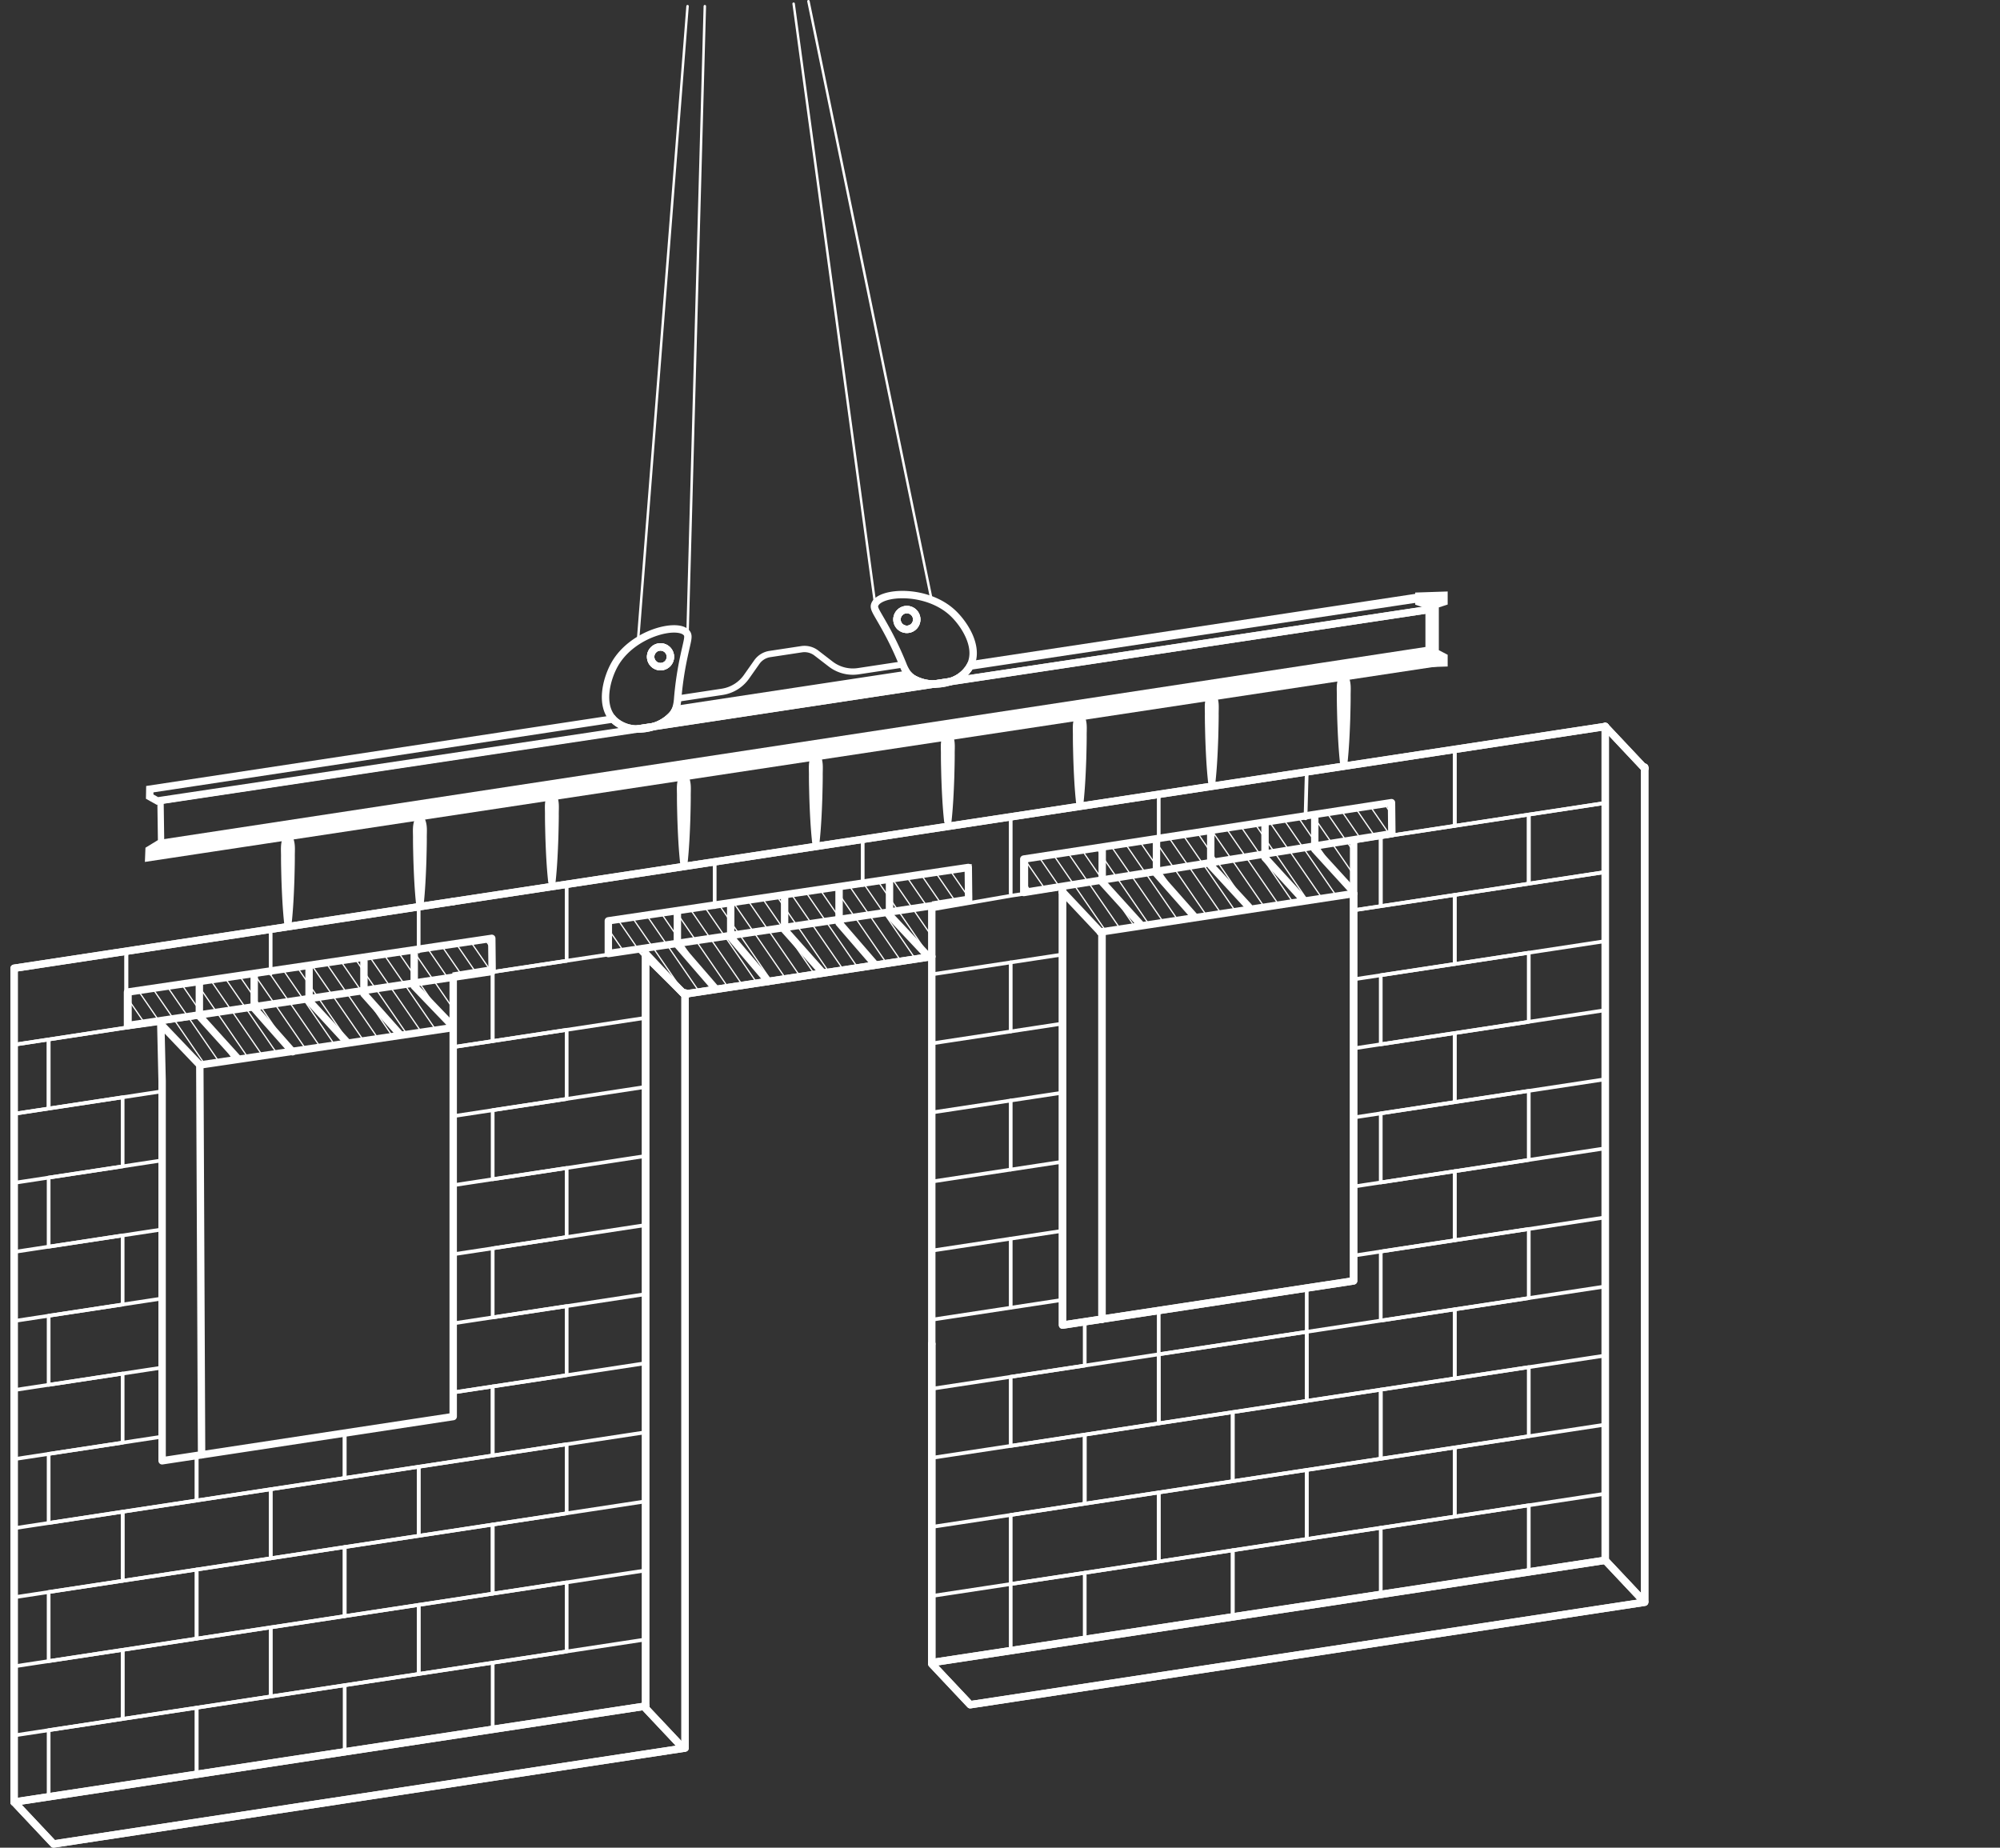<svg id="Gruppe_3690" data-name="Gruppe 3690" xmlns="http://www.w3.org/2000/svg" xmlns:xlink="http://www.w3.org/1999/xlink" width="810.745" height="749" viewBox="0 0 810.745 749">
  <rect x="0" y="0" width="810.745" height="749" fill="#333333" stroke="none"/>
  <defs>
    <clipPath id="clip-path">
      <rect id="Rechteck_113" data-name="Rechteck 113" width="810.745" height="749" fill="none"/>
    </clipPath>
    <clipPath id="clip-path-7">
      <path id="Pfad_3653" data-name="Pfad 3653" d="M394.461,337.944,379.2,340.381l-.234,21.858L276.978,377.7,259.753,360l-13.223,1.8V348.242l147.793-22.868Z" transform="translate(-246.53 -325.374)" fill="none"/>
    </clipPath>
    <clipPath id="clip-path-8">
      <path id="Pfad_3655" data-name="Pfad 3655" d="M563.438,363.4l-15.265,2.437-.234,21.859L445.954,403.161l-17.224-17.7-11.522,1.8V373.7L563.3,350.832Z" transform="translate(-417.208 -350.832)" fill="none"/>
    </clipPath>
    <clipPath id="clip-path-9">
      <path id="Pfad_3657" data-name="Pfad 3657" d="M757.843,392.2l-15.267,2.438-.233,21.859L640.359,431.96l-17.224-17.7-11.523,1.795V402.5L757.7,379.63Z" transform="translate(-611.612 -379.63)" fill="none"/>
    </clipPath>
  </defs>
  <line id="Linie_293" data-name="Linie 293" y2="337.5" transform="translate(666.716 311.5)" fill="none" stroke="#fff" stroke-linecap="round" stroke-linejoin="round" stroke-width="1.5"/>
  <line id="Linie_294" data-name="Linie 294" y2="0.5" transform="translate(666.716 311)" fill="none" stroke="#fff" stroke-linecap="round" stroke-linejoin="round" stroke-width="1.5"/>
  <line id="Linie_295" data-name="Linie 295" x2="16" y2="17" transform="translate(650.716 294.5)" fill="none" stroke="#fff" stroke-linecap="round" stroke-linejoin="round" stroke-width="1.5"/>
  <path id="Pfad_3510" data-name="Pfad 3510" d="M160.029,362.77v28l30-4.56,31-4.71v-28l-31,4.71Z" transform="translate(429.686)" fill="none" stroke="#fff" stroke-linecap="round" stroke-linejoin="round" stroke-width="1.5"/>
  <path id="Pfad_3511" data-name="Pfad 3511" d="M160.029,530.77v28l30-4.56,31-4.71v-28l-31,4.71Z" transform="translate(429.686)" fill="none" stroke="#fff" stroke-linecap="round" stroke-linejoin="round" stroke-width="1.5"/>
  <path id="Pfad_3512" data-name="Pfad 3512" d="M281.029,605v28l60-9.12v-28Z" transform="translate(188.686)" fill="none" stroke="#fff" stroke-linecap="round" stroke-linejoin="round" stroke-width="1.5"/>
  <path id="Pfad_3513" data-name="Pfad 3513" d="M251.029,572.44v28l30-4.56,30-4.55v-28l-30,4.55Z" transform="translate(248.686)" fill="none" stroke="#fff" stroke-linecap="round" stroke-linejoin="round" stroke-width="1.5"/>
  <path id="Pfad_3514" data-name="Pfad 3514" d="M221.029,595.88v28l30-4.55,30-4.56v-28l-30,4.56Z" transform="translate(308.686)" fill="none" stroke="#fff" stroke-linecap="round" stroke-linejoin="round" stroke-width="1.5"/>
  <path id="Pfad_3515" data-name="Pfad 3515" d="M160.029,586.77v28l30-4.56,31-4.71v-28l-31,4.71Z" transform="translate(429.686)" fill="none" stroke="#fff" stroke-linecap="round" stroke-linejoin="round" stroke-width="1.5"/>
  <line id="Linie_296" data-name="Linie 296" y1="28" transform="translate(650.716 549.5)" fill="none" stroke="#fff" stroke-linecap="round" stroke-linejoin="round" stroke-width="1.5"/>
  <line id="Linie_297" data-name="Linie 297" y1="27" transform="translate(650.716 605.5)" fill="none" stroke="#fff" stroke-linecap="round" stroke-linejoin="round" stroke-width="1.5"/>
  <path id="Pfad_3516" data-name="Pfad 3516" d="M160.029,474.77v28l30-4.56,31-4.71v-28l-31,4.71Z" transform="translate(429.686)" fill="none" stroke="#fff" stroke-linecap="round" stroke-linejoin="round" stroke-width="1.5"/>
  <path id="Pfad_3517" data-name="Pfad 3517" d="M160.029,418.77v28l30-4.56,31-4.71v-28l-31,4.71Z" transform="translate(429.686)" fill="none" stroke="#fff" stroke-linecap="round" stroke-linejoin="round" stroke-width="1.5"/>
  <line id="Linie_298" data-name="Linie 298" y1="28" transform="translate(650.716 437.5)" fill="none" stroke="#fff" stroke-linecap="round" stroke-linejoin="round" stroke-width="1.5"/>
  <line id="Linie_299" data-name="Linie 299" y1="28" transform="translate(650.716 381.5)" fill="none" stroke="#fff" stroke-linecap="round" stroke-linejoin="round" stroke-width="1.5"/>
  <line id="Linie_300" data-name="Linie 300" y1="28" transform="translate(650.716 493.5)" fill="none" stroke="#fff" stroke-linecap="round" stroke-linejoin="round" stroke-width="1.5"/>
  <path id="Pfad_3518" data-name="Pfad 3518" d="M311.029,646.98v27l122-18.54v-27l-90,13.68Z" transform="translate(66.686)" fill="none" stroke="#fff" stroke-linecap="round" stroke-linejoin="round" stroke-width="1.5"/>
  <line id="Linie_301" data-name="Linie 301" y1="4.55" x2="30" transform="translate(199.716 389.47)" fill="none" stroke="#fff" stroke-linecap="round" stroke-linejoin="round" stroke-width="1.5"/>
  <path id="Pfad_3519" data-name="Pfad 3519" d="M641.029,367.716v-18.65l-90,13.68-16,2.43-14,2.13" transform="translate(-351.314)" fill="none" stroke="#fff" stroke-linecap="round" stroke-linejoin="round" stroke-width="1.5"/>
  <path id="Pfad_3520" data-name="Pfad 3520" d="M401.029,340.716V322l-60,9.12v31" transform="translate(68.686)" fill="none" stroke="#fff" stroke-linecap="round" stroke-linejoin="round" stroke-width="1.5"/>
  <path id="Pfad_3521" data-name="Pfad 3521" d="M521.029,331.12l-60,9.12-60,9.11" transform="translate(-111.314)" fill="none" stroke="#fff" stroke-linecap="round" stroke-linejoin="round" stroke-width="1.5"/>
  <path id="Pfad_3522" data-name="Pfad 3522" d="M340.529,331.716l.5-18.827-60,9.11" transform="translate(188.686)" fill="none" stroke="#fff" stroke-linecap="round" stroke-linejoin="round" stroke-width="1.5"/>
  <path id="Pfad_3523" data-name="Pfad 3523" d="M251.029,339.33l30-4.56v-31l-30,4.56-30,4.56" transform="translate(308.686)" fill="none" stroke="#fff" stroke-linecap="round" stroke-linejoin="round" stroke-width="1.5"/>
  <path id="Pfad_3524" data-name="Pfad 3524" d="M160.029,303.77v31l30-4.56,31-4.71v-31Z" transform="translate(429.686)" fill="none" stroke="#fff" stroke-linecap="round" stroke-linejoin="round" stroke-width="1.5"/>
  <line id="Linie_302" data-name="Linie 302" y1="28" transform="translate(5.716 479.5)" fill="none" stroke="#fff" stroke-linecap="round" stroke-linejoin="round" stroke-width="1.5"/>
  <line id="Linie_303" data-name="Linie 303" y1="28" transform="translate(5.716 535.5)" fill="none" stroke="#fff" stroke-linecap="round" stroke-linejoin="round" stroke-width="1.5"/>
  <path id="Pfad_3525" data-name="Pfad 3525" d="M671.029,590.04v18.22l60-9.12V580.93l-30,4.56-28,4.25Z" transform="translate(-591.314)" fill="none" stroke="#fff" stroke-linecap="round" stroke-linejoin="round" stroke-width="1.5"/>
  <line id="Linie_304" data-name="Linie 304" y1="28" transform="translate(5.716 591.5)" fill="none" stroke="#fff" stroke-linecap="round" stroke-linejoin="round" stroke-width="1.5"/>
  <line id="Linie_305" data-name="Linie 305" y1="28" transform="translate(5.716 647.5)" fill="none" stroke="#fff" stroke-linecap="round" stroke-linejoin="round" stroke-width="1.5"/>
  <line id="Linie_306" data-name="Linie 306" y1="27" transform="translate(5.716 703.5)" fill="none" stroke="#fff" stroke-linecap="round" stroke-linejoin="round" stroke-width="1.5"/>
  <path id="Pfad_3526" data-name="Pfad 3526" d="M701.029,385.716V367.59l-30,4.55-30,4.56v18.017" transform="translate(-531.314)" fill="none" stroke="#fff" stroke-linecap="round" stroke-linejoin="round" stroke-width="1.5"/>
  <path id="Pfad_3527" data-name="Pfad 3527" d="M759.612,376.7l-58.583,8.837v30.99l28.583-4.267" transform="translate(-649.897)" fill="none" stroke="#fff" stroke-linecap="round" stroke-linejoin="round" stroke-width="1.5"/>
  <path id="Pfad_3528" data-name="Pfad 3528" d="M759.47,392.5v31l14-2.13,31.559-4.843v-30.99Z" transform="translate(-753.755)" fill="none" stroke="#fff" stroke-linecap="round" stroke-linejoin="round" stroke-width="1.5"/>
  <line id="Linie_307" data-name="Linie 307" y2="0.457" transform="translate(277.716 402.5)" fill="none" stroke="#fff" stroke-linecap="round" stroke-linejoin="round" stroke-width="1.5"/>
  <g id="Gruppe_3673" data-name="Gruppe 3673" transform="translate(0)">
    <g id="Gruppe_3672" data-name="Gruppe 3672" clip-path="url(#clip-path)">
      <path id="Pfad_3529" data-name="Pfad 3529" d="M805.03,708.72,549.77,747.5l-16-17" transform="translate(-528.054)" fill="none" stroke="#fff" stroke-linecap="round" stroke-linejoin="round" stroke-width="1.5"/>
    </g>
  </g>
  <path id="Pfad_3530" data-name="Pfad 3530" d="M671.029,636.26v28l60-9.12v-28Z" transform="translate(-591.314)" fill="none" stroke="#fff" stroke-linecap="round" stroke-linejoin="round" stroke-width="1.5"/>
  <line id="Linie_308" data-name="Linie 308" y1="2.13" x2="14" transform="translate(5.716 728.37)" fill="none" stroke="#fff" stroke-linecap="round" stroke-linejoin="round" stroke-width="1.5"/>
  <line id="Linie_309" data-name="Linie 309" x1="0.283" y1="0.279" transform="translate(277.715 403.305)" fill="none" stroke="#fff" stroke-linecap="round" stroke-linejoin="round" stroke-width="1.5"/>
  <path id="Pfad_3531" data-name="Pfad 3531" d="M417.029,632.5l16,17L159.6,691.044,144.029,674.5v-.521" transform="translate(233.686)" fill="none" stroke="#fff" stroke-linecap="round" stroke-linejoin="round" stroke-width="1.5"/>
  <line id="Linie_310" data-name="Linie 310" y1="4.71" x2="31" transform="translate(619.716 632.5)" fill="none" stroke="#fff" stroke-linecap="round" stroke-linejoin="round" stroke-width="1.5"/>
  <line id="Linie_311" data-name="Linie 311" y1="25.22" transform="translate(430.716 361.71)" fill="none" stroke="#fff" stroke-linecap="round" stroke-linejoin="round" stroke-width="1.5"/>
  <path id="Pfad_3532" data-name="Pfad 3532" d="M641.029,659.7v28l30-4.56,30-4.56v-28l-30,4.56Z" transform="translate(-531.314)" fill="none" stroke="#fff" stroke-linecap="round" stroke-linejoin="round" stroke-width="1.5"/>
  <path id="Pfad_3533" data-name="Pfad 3533" d="M701.029,668.81v28l30-4.55,30-4.56v-28l-30,4.56Z" transform="translate(-651.314)" fill="none" stroke="#fff" stroke-linecap="round" stroke-linejoin="round" stroke-width="1.5"/>
  <path id="Pfad_3534" data-name="Pfad 3534" d="M341.029,614.12v28l60-9.12V605Z" transform="translate(68.686)" fill="none" stroke="#fff" stroke-linecap="round" stroke-linejoin="round" stroke-width="1.5"/>
  <path id="Pfad_3535" data-name="Pfad 3535" d="M311.029,581.56v28l60-9.12v-28Z" transform="translate(128.686)" fill="none" stroke="#fff" stroke-linecap="round" stroke-linejoin="round" stroke-width="1.5"/>
  <path id="Pfad_3536" data-name="Pfad 3536" d="M701.029,612.81v28l30-4.55,30-4.56v-28l-30,4.56Z" transform="translate(-651.314)" fill="none" stroke="#fff" stroke-linecap="round" stroke-linejoin="round" stroke-width="1.5"/>
  <path id="Pfad_3537" data-name="Pfad 3537" d="M611.029,580.93v18.21l30-4.56,30-4.56V562.03l-16,2.43v9.78l-14,2.13Z" transform="translate(-471.314)" fill="none" stroke="#fff" stroke-linecap="round" stroke-linejoin="round" stroke-width="1.5"/>
  <path id="Pfad_3538" data-name="Pfad 3538" d="M364.029,369.31v25.67l32-4.86,21-3.19V537.17l9-1.37,7-1.06V378.5l-.63-.67" transform="translate(13.686)" fill="none" stroke="#fff" stroke-linecap="round" stroke-linejoin="round" stroke-width="1.5"/>
  <path id="Pfad_3539" data-name="Pfad 3539" d="M380.529,544.763V368.674l32-5.554,20.5-3.12" transform="translate(-2.814)" fill="none" stroke="#fff" stroke-linecap="round" stroke-linejoin="round" stroke-width="1.5"/>
  <path id="Pfad_3540" data-name="Pfad 3540" d="M160.029,330.21v28l31-4.71v-28Z" transform="translate(459.686)" fill="none" stroke="#fff" stroke-linecap="round" stroke-linejoin="round" stroke-width="1.5"/>
  <path id="Pfad_3541" data-name="Pfad 3541" d="M251.264,341.09l10.766-1.76v28l-11,1.67Z" transform="translate(297.686)" fill="none" stroke="#fff" stroke-linecap="round" stroke-linejoin="round" stroke-width="1.5"/>
  <path id="Pfad_3542" data-name="Pfad 3542" d="M549.029,394.02v28.01l30-4.56,32-4.87V384.665l-32,4.8Z" transform="translate(-349.314)" fill="none" stroke="#fff" stroke-linecap="round" stroke-linejoin="round" stroke-width="1.5"/>
  <path id="Pfad_3543" data-name="Pfad 3543" d="M627.347,394.02v28.01l-16,2.43-.318-28.123Z" transform="translate(-427.632)" fill="none" stroke="#fff" stroke-linecap="round" stroke-linejoin="round" stroke-width="1.5"/>
  <path id="Pfad_3544" data-name="Pfad 3544" d="M791.029,423.5v28l14-2.13v-28Z" transform="translate(-785.314)" fill="none" stroke="#fff" stroke-linecap="round" stroke-linejoin="round" stroke-width="1.5"/>
  <path id="Pfad_3545" data-name="Pfad 3545" d="M262.029,377.74v157l23-3.5,30-4.55,30-4.56,19-2.89v-157l-19,2.89-30,4.56-30,4.55Z" transform="translate(184.686)" fill="none" stroke="#fff" stroke-linecap="round" stroke-linejoin="round" stroke-width="1.5"/>
  <line id="Linie_312" data-name="Linie 312" y1="258.86" transform="translate(277.716 403.31)" fill="none" stroke="#fff" stroke-linecap="round" stroke-linejoin="round" stroke-width="1.5"/>
  <line id="Linie_313" data-name="Linie 313" y1="28" transform="translate(377.716 506.98)" fill="none" stroke="#fff" stroke-linecap="round" stroke-linejoin="round" stroke-width="1.5"/>
  <line id="Linie_314" data-name="Linie 314" y1="28" transform="translate(377.716 394.98)" fill="none" stroke="#fff" stroke-linecap="round" stroke-linejoin="round" stroke-width="1.5"/>
  <line id="Linie_315" data-name="Linie 315" y1="28" transform="translate(377.716 450.98)" fill="none" stroke="#fff" stroke-linecap="round" stroke-linejoin="round" stroke-width="1.5"/>
  <line id="Linie_316" data-name="Linie 316" y1="28" transform="translate(377.716 618.98)" fill="none" stroke="#fff" stroke-linecap="round" stroke-linejoin="round" stroke-width="1.5"/>
  <line id="Linie_317" data-name="Linie 317" y1="28" transform="translate(377.716 562.98)" fill="none" stroke="#fff" stroke-linecap="round" stroke-linejoin="round" stroke-width="1.5"/>
  <path id="Pfad_3546" data-name="Pfad 3546" d="M533.029,387.5v305l15.26,16.22.74-.12V403.31Z" transform="translate(-271.314)" fill="none" stroke="#fff" stroke-linecap="round" stroke-linejoin="round" stroke-width="1.5"/>
  <path id="Pfad_3547" data-name="Pfad 3547" d="M191.029,339.33v28l60-9.12v-28Z" transform="translate(368.686)" fill="none" stroke="#fff" stroke-linecap="round" stroke-linejoin="round" stroke-width="1.5"/>
  <path id="Pfad_3548" data-name="Pfad 3548" d="M191.029,451.33v28l60-9.12v-28Z" transform="translate(368.686)" fill="none" stroke="#fff" stroke-linecap="round" stroke-linejoin="round" stroke-width="1.5"/>
  <path id="Pfad_3549" data-name="Pfad 3549" d="M191.029,507.33v28l60-9.12v-28Z" transform="translate(368.686)" fill="none" stroke="#fff" stroke-linecap="round" stroke-linejoin="round" stroke-width="1.5"/>
  <path id="Pfad_3550" data-name="Pfad 3550" d="M191.029,563.33v28l60-9.12v-28Z" transform="translate(368.686)" fill="none" stroke="#fff" stroke-linecap="round" stroke-linejoin="round" stroke-width="1.5"/>
  <path id="Pfad_3551" data-name="Pfad 3551" d="M191.029,628.44v27l120-18.23v-27l-60,9.12-30,4.55Z" transform="translate(308.686)" fill="none" stroke="#fff" stroke-linecap="round" stroke-linejoin="round" stroke-width="1.5"/>
  <line id="Linie_318" data-name="Linie 318" y1="0.29" transform="translate(619.716 637.21)" fill="none" stroke="#fff" stroke-linecap="round" stroke-linejoin="round" stroke-width="1.5"/>
  <path id="Pfad_3552" data-name="Pfad 3552" d="M191.029,395.33v28l60-9.12v-28Z" transform="translate(368.686)" fill="none" stroke="#fff" stroke-linecap="round" stroke-linejoin="round" stroke-width="1.5"/>
  <line id="Linie_319" data-name="Linie 319" y1="0.27" transform="translate(589.716 303.5)" fill="none" stroke="#fff" stroke-linecap="round" stroke-linejoin="round" stroke-width="1.5"/>
  <path id="Pfad_3553" data-name="Pfad 3553" d="M221.029,369v28l11-1.67,30-4.56v-28l-30,4.56Z" transform="translate(327.686)" fill="none" stroke="#fff" stroke-linecap="round" stroke-linejoin="round" stroke-width="1.5"/>
  <path id="Pfad_3554" data-name="Pfad 3554" d="M221.029,481v28l11-1.67,30-4.56v-28l-30,4.56Z" transform="translate(327.686)" fill="none" stroke="#fff" stroke-linecap="round" stroke-linejoin="round" stroke-width="1.5"/>
  <line id="Linie_320" data-name="Linie 320" y1="26.17" transform="translate(559.716 619.33)" fill="none" stroke="#fff" stroke-linecap="round" stroke-linejoin="round" stroke-width="1.5"/>
  <path id="Pfad_3555" data-name="Pfad 3555" d="M221.029,425v28l11-1.67,30-4.56v-28l-30,4.56Z" transform="translate(327.686)" fill="none" stroke="#fff" stroke-linecap="round" stroke-linejoin="round" stroke-width="1.5"/>
  <path id="Pfad_3556" data-name="Pfad 3556" d="M221.029,539.88v28l30-4.55,30-4.56v-28l-30,4.56Z" transform="translate(308.686)" fill="none" stroke="#fff" stroke-linecap="round" stroke-linejoin="round" stroke-width="1.5"/>
  <path id="Pfad_3557" data-name="Pfad 3557" d="M281.029,531.24V549l60-9.12V522.13l-30,4.56Z" transform="translate(188.686)" fill="none" stroke="#fff" stroke-linecap="round" stroke-linejoin="round" stroke-width="1.5"/>
  <line id="Linie_321" data-name="Linie 321" x1="0.5" y2="0.11" transform="translate(529.216 312.89)" fill="none" stroke="#fff" stroke-linecap="round" stroke-linejoin="round" stroke-width="1.5"/>
  <line id="Linie_322" data-name="Linie 322" y1="0.06" transform="translate(499.716 655.44)" fill="none" stroke="#fff" stroke-linecap="round" stroke-linejoin="round" stroke-width="1.5"/>
  <path id="Pfad_3558" data-name="Pfad 3558" d="M281.029,549v28l60-9.12v-28Z" transform="translate(188.686)" fill="none" stroke="#fff" stroke-linecap="round" stroke-linejoin="round" stroke-width="1.5"/>
  <line id="Linie_323" data-name="Linie 323" x1="0.5" transform="translate(469.216 322)" fill="none" stroke="#fff" stroke-linecap="round" stroke-linejoin="round" stroke-width="1.5"/>
  <line id="Linie_324" data-name="Linie 324" y1="26.94" transform="translate(439.716 637.56)" fill="none" stroke="#fff" stroke-linecap="round" stroke-linejoin="round" stroke-width="1.5"/>
  <line id="Linie_325" data-name="Linie 325" y1="0.06" transform="translate(439.716 326.5)" fill="none" stroke="#fff" stroke-linecap="round" stroke-linejoin="round" stroke-width="1.5"/>
  <path id="Pfad_3559" data-name="Pfad 3559" d="M341.029,558.12v28l60-9.12V549Z" transform="translate(68.686)" fill="none" stroke="#fff" stroke-linecap="round" stroke-linejoin="round" stroke-width="1.5"/>
  <path id="Pfad_3560" data-name="Pfad 3560" d="M371.029,534.98v28l32-4.86,30-4.56V535.8l-9,1.37V526.93l-21,3.19Z" transform="translate(6.686)" fill="none" stroke="#fff" stroke-linecap="round" stroke-linejoin="round" stroke-width="1.5"/>
  <path id="Pfad_3561" data-name="Pfad 3561" d="M380.029,478.98v28l32-4.86,21-3.19v-28l-21,3.19Z" transform="translate(-2.314)" fill="none" stroke="#fff" stroke-linecap="round" stroke-linejoin="round" stroke-width="1.5"/>
  <path id="Pfad_3562" data-name="Pfad 3562" d="M380.029,422.98v28l32-4.86,21-3.19v-28l-21,3.19Z" transform="translate(-2.314)" fill="none" stroke="#fff" stroke-linecap="round" stroke-linejoin="round" stroke-width="1.5"/>
  <line id="Linie_326" data-name="Linie 326" y1="28" transform="translate(409.716 446.12)" fill="none" stroke="#fff" stroke-linecap="round" stroke-linejoin="round" stroke-width="1.5"/>
  <line id="Linie_327" data-name="Linie 327" y1="28" transform="translate(409.716 390.12)" fill="none" stroke="#fff" stroke-linecap="round" stroke-linejoin="round" stroke-width="1.5"/>
  <line id="Linie_328" data-name="Linie 328" y1="28" transform="translate(409.716 502.12)" fill="none" stroke="#fff" stroke-linecap="round" stroke-linejoin="round" stroke-width="1.5"/>
  <path id="Pfad_3563" data-name="Pfad 3563" d="M371.029,590.98v28l32-4.86,30-4.56v-28l-30,4.56Z" transform="translate(6.686)" fill="none" stroke="#fff" stroke-linecap="round" stroke-linejoin="round" stroke-width="1.5"/>
  <line id="Linie_329" data-name="Linie 329" y1="26.38" transform="translate(409.716 642.12)" fill="none" stroke="#fff" stroke-linecap="round" stroke-linejoin="round" stroke-width="1.5"/>
  <line id="Linie_330" data-name="Linie 330" x1="0.5" y1="0.12" transform="translate(409.216 331)" fill="none" stroke="#fff" stroke-linecap="round" stroke-linejoin="round" stroke-width="1.5"/>
  <line id="Linie_331" data-name="Linie 331" y1="18.76" transform="translate(349.716 339.957)" fill="none" stroke="#fff" stroke-linecap="round" stroke-linejoin="round" stroke-width="1.5"/>
  <path id="Pfad_3564" data-name="Pfad 3564" d="M549.029,562.03v27.99l30-4.56,32-4.86v-28l-32,4.87Z" transform="translate(-349.314)" fill="none" stroke="#fff" stroke-linecap="round" stroke-linejoin="round" stroke-width="1.5"/>
  <path id="Pfad_3565" data-name="Pfad 3565" d="M581.029,536.46v28l16-2.43,30-4.56v-28l-30,4.56Z" transform="translate(-397.314)" fill="none" stroke="#fff" stroke-linecap="round" stroke-linejoin="round" stroke-width="1.5"/>
  <path id="Pfad_3566" data-name="Pfad 3566" d="M549.029,506.03v28l30-4.56,32-4.87v-28l-32,4.87Z" transform="translate(-349.314)" fill="none" stroke="#fff" stroke-linecap="round" stroke-linejoin="round" stroke-width="1.5"/>
  <path id="Pfad_3567" data-name="Pfad 3567" d="M581.029,480.46v28l16-2.43,30-4.56v-28l-30,4.56Z" transform="translate(-397.314)" fill="none" stroke="#fff" stroke-linecap="round" stroke-linejoin="round" stroke-width="1.5"/>
  <path id="Pfad_3568" data-name="Pfad 3568" d="M549.029,450.03v28l30-4.56,32-4.87v-28l-32,4.87Z" transform="translate(-349.314)" fill="none" stroke="#fff" stroke-linecap="round" stroke-linejoin="round" stroke-width="1.5"/>
  <path id="Pfad_3569" data-name="Pfad 3569" d="M581.029,424.46v28l16-2.43,30-4.56v-28l-30,4.56Z" transform="translate(-397.314)" fill="none" stroke="#fff" stroke-linecap="round" stroke-linejoin="round" stroke-width="1.5"/>
  <line id="Linie_332" data-name="Linie 332" y1="30.97" transform="translate(229.716 358.5)" fill="none" stroke="#fff" stroke-linecap="round" stroke-linejoin="round" stroke-width="1.5"/>
  <path id="Pfad_3570" data-name="Pfad 3570" d="M581.029,594.58v28l60-9.12v-28Z" transform="translate(-411.314)" fill="none" stroke="#fff" stroke-linecap="round" stroke-linejoin="round" stroke-width="1.5"/>
  <path id="Pfad_3571" data-name="Pfad 3571" d="M581.029,650.58v28l60-9.12v-28Z" transform="translate(-411.314)" fill="none" stroke="#fff" stroke-linecap="round" stroke-linejoin="round" stroke-width="1.5"/>
  <line id="Linie_333" data-name="Linie 333" y1="0.04" transform="translate(229.716 696.46)" fill="none" stroke="#fff" stroke-linecap="round" stroke-linejoin="round" stroke-width="1.5"/>
  <path id="Pfad_3572" data-name="Pfad 3572" d="M549.029,618.02v28l30-4.56,32-4.86v-28l-32,4.86Z" transform="translate(-349.314)" fill="none" stroke="#fff" stroke-linecap="round" stroke-linejoin="round" stroke-width="1.5"/>
  <path id="Pfad_3573" data-name="Pfad 3573" d="M611.029,627.14v28l30-4.56,30-4.56v-28l-30,4.56Z" transform="translate(-471.314)" fill="none" stroke="#fff" stroke-linecap="round" stroke-linejoin="round" stroke-width="1.5"/>
  <line id="Linie_334" data-name="Linie 334" y1="26.48" transform="translate(199.716 674.02)" fill="none" stroke="#fff" stroke-linecap="round" stroke-linejoin="round" stroke-width="1.5"/>
  <line id="Linie_335" data-name="Linie 335" y1="0.09" transform="translate(169.716 367.5)" fill="none" stroke="#fff" stroke-linecap="round" stroke-linejoin="round" stroke-width="1.5"/>
  <path id="Pfad_3574" data-name="Pfad 3574" d="M641.029,603.7v28l30-4.56,30-4.56v-28l-30,4.56Z" transform="translate(-531.314)" fill="none" stroke="#fff" stroke-linecap="round" stroke-linejoin="round" stroke-width="1.5"/>
  <line id="Linie_336" data-name="Linie 336" y1="26.36" transform="translate(139.716 683.14)" fill="none" stroke="#fff" stroke-linecap="round" stroke-linejoin="round" stroke-width="1.5"/>
  <line id="Linie_337" data-name="Linie 337" y1="0.2" transform="translate(109.716 376.5)" fill="none" stroke="#fff" stroke-linecap="round" stroke-linejoin="round" stroke-width="1.5"/>
  <line id="Linie_338" data-name="Linie 338" y1="0.24" transform="translate(79.716 719.26)" fill="none" stroke="#fff" stroke-linecap="round" stroke-linejoin="round" stroke-width="1.5"/>
  <line id="Linie_339" data-name="Linie 339" y1="28" transform="translate(65.716 442.38)" fill="none" stroke="#fff" stroke-linecap="round" stroke-linejoin="round" stroke-width="1.5"/>
  <line id="Linie_340" data-name="Linie 340" y1="28" transform="translate(65.716 554.38)" fill="none" stroke="#fff" stroke-linecap="round" stroke-linejoin="round" stroke-width="1.5"/>
  <line id="Linie_341" data-name="Linie 341" y1="28" transform="translate(65.716 498.38)" fill="none" stroke="#fff" stroke-linecap="round" stroke-linejoin="round" stroke-width="1.5"/>
  <path id="Pfad_3575" data-name="Pfad 3575" d="M790.994,442.38l.035-27.785-16.035,2.215-30,4.56v28l30-4.56Z" transform="translate(-725.279)" fill="none" stroke="#fff" stroke-linecap="round" stroke-linejoin="round" stroke-width="1.5"/>
  <path id="Pfad_3576" data-name="Pfad 3576" d="M761.029,451.5v28l14-2.13,30-4.56v-28l-30,4.56Z" transform="translate(-755.314)" fill="none" stroke="#fff" stroke-linecap="round" stroke-linejoin="round" stroke-width="1.5"/>
  <path id="Pfad_3577" data-name="Pfad 3577" d="M745.029,477.37v28l30-4.56,16-2.43v-28l-16,2.43Z" transform="translate(-725.314)" fill="none" stroke="#fff" stroke-linecap="round" stroke-linejoin="round" stroke-width="1.5"/>
  <path id="Pfad_3578" data-name="Pfad 3578" d="M761.029,507.5v28l14-2.13,30-4.56v-28l-30,4.56Z" transform="translate(-755.314)" fill="none" stroke="#fff" stroke-linecap="round" stroke-linejoin="round" stroke-width="1.5"/>
  <path id="Pfad_3579" data-name="Pfad 3579" d="M745.029,533.37v28l30-4.56,16-2.43v-28l-16,2.43Z" transform="translate(-725.314)" fill="none" stroke="#fff" stroke-linecap="round" stroke-linejoin="round" stroke-width="1.5"/>
  <path id="Pfad_3580" data-name="Pfad 3580" d="M761.029,563.5v28l14-2.13,30-4.56v-28l-30,4.56Z" transform="translate(-755.314)" fill="none" stroke="#fff" stroke-linecap="round" stroke-linejoin="round" stroke-width="1.5"/>
  <path id="Pfad_3581" data-name="Pfad 3581" d="M731.029,589.37v28l30-4.56,30-4.55V590.04l-14,2.13v-9.79l-16,2.43Z" transform="translate(-711.314)" fill="none" stroke="#fff" stroke-linecap="round" stroke-linejoin="round" stroke-width="1.5"/>
  <path id="Pfad_3582" data-name="Pfad 3582" d="M761.029,619.5v28l14-2.13,30-4.56v-28l-30,4.56Z" transform="translate(-755.314)" fill="none" stroke="#fff" stroke-linecap="round" stroke-linejoin="round" stroke-width="1.5"/>
  <path id="Pfad_3583" data-name="Pfad 3583" d="M731.029,645.37v28l30-4.56,30-4.55v-28l-30,4.55Z" transform="translate(-711.314)" fill="none" stroke="#fff" stroke-linecap="round" stroke-linejoin="round" stroke-width="1.5"/>
  <path id="Pfad_3584" data-name="Pfad 3584" d="M761.029,675.5v28l14-2.13,30-4.56v-28l-30,4.56Z" transform="translate(-755.314)" fill="none" stroke="#fff" stroke-linecap="round" stroke-linejoin="round" stroke-width="1.5"/>
  <path id="Pfad_3585" data-name="Pfad 3585" d="M549.029,692.26v27l150-22.8,32-4.86v-27l-32,4.86-60,9.12-30,4.56Z" transform="translate(-469.314)" fill="none" stroke="#fff" stroke-linecap="round" stroke-linejoin="round" stroke-width="1.5"/>
  <path id="Pfad_3586" data-name="Pfad 3586" d="M731.029,701.37v27l60-9.11v-27l-30,4.55Z" transform="translate(-711.314)" fill="none" stroke="#fff" stroke-linecap="round" stroke-linejoin="round" stroke-width="1.5"/>
  <line id="Linie_342" data-name="Linie 342" y1="0.13" transform="translate(19.716 728.37)" fill="none" stroke="#fff" stroke-linecap="round" stroke-linejoin="round" stroke-width="1.5"/>
  <line id="Linie_343" data-name="Linie 343" y2="337.5" transform="translate(666.716 311.5)" fill="none" stroke="#fff" stroke-linecap="round" stroke-linejoin="round" stroke-width="3"/>
  <line id="Linie_344" data-name="Linie 344" y2="0.5" transform="translate(666.716 311)" fill="none" stroke="#fff" stroke-linecap="round" stroke-linejoin="round" stroke-width="3"/>
  <line id="Linie_345" data-name="Linie 345" x2="16" y2="17" transform="translate(650.716 294.5)" fill="none" stroke="#fff" stroke-linecap="round" stroke-linejoin="round" stroke-width="3"/>
  <line id="Linie_346" data-name="Linie 346" y2="338" transform="translate(650.716 294.5)" fill="none" stroke="#fff" stroke-linecap="round" stroke-linejoin="round" stroke-width="3"/>
  <line id="Linie_347" data-name="Linie 347" y1="129.215" transform="translate(377.716 544.764)" fill="none" stroke="#fff" stroke-linecap="round" stroke-linejoin="round" stroke-width="3"/>
  <line id="Linie_348" data-name="Linie 348" x1="467" y2="70.955" transform="translate(183.716 294.5)" fill="none" stroke="#fff" stroke-linecap="round" stroke-linejoin="round" stroke-width="3"/>
  <g id="Gruppe_3675" data-name="Gruppe 3675" transform="translate(0)">
    <g id="Gruppe_3674" data-name="Gruppe 3674" clip-path="url(#clip-path)">
      <path id="Pfad_3587" data-name="Pfad 3587" d="M805.029,365.455l-102,15.5-16,2.431-60,9.116v338" transform="translate(-621.314)" fill="none" stroke="#fff" stroke-linecap="round" stroke-linejoin="round" stroke-width="3"/>
    </g>
  </g>
  <line id="Linie_349" data-name="Linie 349" y2="176.276" transform="translate(377.716 368.488)" fill="none" stroke="#fff" stroke-linecap="round" stroke-linejoin="round" stroke-width="3"/>
  <line id="Linie_350" data-name="Linie 350" x1="100" y2="15.194" transform="translate(277.716 387.763)" fill="none" stroke="#fff" stroke-linecap="round" stroke-linejoin="round" stroke-width="3"/>
  <line id="Linie_351" data-name="Linie 351" y2="0.457" transform="translate(277.716 402.5)" fill="none" stroke="#fff" stroke-linecap="round" stroke-linejoin="round" stroke-width="3"/>
  <path id="Pfad_3588" data-name="Pfad 3588" d="M533.029,708.716l.738-.112V402.957" transform="translate(-256.052)" fill="none" stroke="#fff" stroke-linecap="round" stroke-linejoin="round" stroke-width="3"/>
  <path id="Pfad_3589" data-name="Pfad 3589" d="M549.029,691.6V386.5" transform="translate(-287.314)" fill="none" stroke="#fff" stroke-linecap="round" stroke-linejoin="round" stroke-width="3"/>
  <g id="Gruppe_3677" data-name="Gruppe 3677" transform="translate(0)">
    <g id="Gruppe_3676" data-name="Gruppe 3676" clip-path="url(#clip-path)">
      <path id="Pfad_3590" data-name="Pfad 3590" d="M533.767,730.5l16,17,240-36.465,15.262-2.319" transform="translate(-528.052)" fill="none" stroke="#fff" stroke-linecap="round" stroke-linejoin="round" stroke-width="3"/>
      <line id="Linie_352" data-name="Linie 352" x1="256" y2="38.896" transform="translate(5.716 691.604)" fill="none" stroke="#fff" stroke-linecap="round" stroke-linejoin="round" stroke-width="3"/>
    </g>
  </g>
  <path id="Pfad_3591" data-name="Pfad 3591" d="M533.767,691.6v.9l15.262,16.216" transform="translate(-272.052)" fill="none" stroke="#fff" stroke-linecap="round" stroke-linejoin="round" stroke-width="3"/>
  <line id="Linie_353" data-name="Linie 353" x2="16.283" y2="16.084" transform="translate(261.716 387.5)" fill="none" stroke="#fff" stroke-linecap="round" stroke-linejoin="round" stroke-width="3"/>
  <path id="Pfad_3592" data-name="Pfad 3592" d="M417.029,632.5l16,17L159.6,691.044,144.029,674.5v-.521" transform="translate(233.686)" fill="none" stroke="#fff" stroke-linecap="round" stroke-linejoin="round" stroke-width="3"/>
  <line id="Linie_354" data-name="Linie 354" x1="273" y2="41.479" transform="translate(377.716 632.5)" fill="none" stroke="#fff" stroke-linecap="round" stroke-linejoin="round" stroke-width="3"/>
  <path id="Pfad_3593" data-name="Pfad 3593" d="M745.559,589.737l-.718-158.012L729.029,415.16l.53,23.008v154l16-2.431" transform="translate(-663.844)" fill="none" stroke="#fff" stroke-linecap="round" stroke-linejoin="round" stroke-width="3"/>
  <path id="Pfad_3594" data-name="Pfad 3594" d="M627.029,589.737l102-15.5v-177.9" transform="translate(-545.314)" fill="none" stroke="#fff" stroke-linecap="round" stroke-linejoin="round" stroke-width="3"/>
  <line id="Linie_355" data-name="Linie 355" y2="20.448" transform="translate(548.716 341.792)" fill="none" stroke="#fff" stroke-linecap="round" stroke-linejoin="round" stroke-width="3"/>
  <line id="Linie_356" data-name="Linie 356" x2="15.197" y2="16.147" transform="translate(430.891 361.686)" fill="none" stroke="#fff" stroke-linecap="round" stroke-linejoin="round" stroke-width="3"/>
  <path id="Pfad_3595" data-name="Pfad 3595" d="M364.029,361.712V537.168l16-2.431" transform="translate(66.686)" fill="none" stroke="#fff" stroke-linecap="round" stroke-linejoin="round" stroke-width="3"/>
  <line id="Linie_357" data-name="Linie 357" x1="0.628" y2="0.095" transform="translate(446.088 377.737)" fill="none" stroke="#fff" stroke-linecap="round" stroke-linejoin="round" stroke-width="3"/>
  <line id="Linie_358" data-name="Linie 358" x2="0.628" y2="0.667" transform="translate(446.087 377.833)" fill="none" stroke="#fff" stroke-linecap="round" stroke-linejoin="round" stroke-width="3"/>
  <line id="Linie_359" data-name="Linie 359" y1="15.498" x2="102" transform="translate(446.716 362.239)" fill="none" stroke="#fff" stroke-linecap="round" stroke-linejoin="round" stroke-width="3"/>
  <line id="Linie_360" data-name="Linie 360" y2="156.237" transform="translate(446.716 378.5)" fill="none" stroke="#fff" stroke-linecap="round" stroke-linejoin="round" stroke-width="3"/>
  <path id="Pfad_3596" data-name="Pfad 3596" d="M262.029,534.737l102-15.5v-157" transform="translate(184.686)" fill="none" stroke="#fff" stroke-linecap="round" stroke-linejoin="round" stroke-width="3"/>
  <line id="Linie_361" data-name="Linie 361" y2="0.763" transform="translate(446.716 377.737)" fill="none" stroke="#fff" stroke-linecap="round" stroke-linejoin="round" stroke-width="3"/>
  <line id="Linie_362" data-name="Linie 362" x1="0.175" y1="0.186" transform="translate(430.716 361.5)" fill="none" stroke="#fff" stroke-linecap="round" stroke-linejoin="round" stroke-width="3"/>
  <line id="Linie_363" data-name="Linie 363" x1="0.175" y2="0.027" transform="translate(430.716 361.686)" fill="none" stroke="#fff" stroke-linecap="round" stroke-linejoin="round" stroke-width="3"/>
  <line id="Linie_364" data-name="Linie 364" y2="0.212" transform="translate(430.716 361.5)" fill="none" stroke="#fff" stroke-linecap="round" stroke-linejoin="round" stroke-width="3"/>
  <g id="Gruppe_3679" data-name="Gruppe 3679" transform="translate(0)">
    <g id="Gruppe_3678" data-name="Gruppe 3678" clip-path="url(#clip-path)">
      <path id="Pfad_3597" data-name="Pfad 3597" d="M230.463,276.311l195.164-29.37-.75-4.944L238.563,270.026c-.031.065-.062.131-.1.2A13.707,13.707,0,0,1,230.463,276.311Z" transform="translate(154.655)" fill="none" stroke="#fff" stroke-linecap="round" stroke-linejoin="round" stroke-width="3"/>
      <path id="Pfad_3598" data-name="Pfad 3598" d="M432.014,276.311l-6.387.968A20.268,20.268,0,0,0,432.014,276.311Z" transform="translate(-46.896)" fill="none" stroke="#fff" stroke-linecap="round" stroke-linejoin="round" stroke-width="3"/>
      <path id="Pfad_3599" data-name="Pfad 3599" d="M432.5,294.384c-.164.055-.317.109-.482.154L545.863,277.28c-.171.005-.334,0-.506-.005a16.782,16.782,0,0,1-7.927-2.115,8.227,8.227,0,0,1-1.788-1.388l-94.906,14.387a7.688,7.688,0,0,1-1.3,1.855A16.791,16.791,0,0,1,432.5,294.384Z" transform="translate(-167.132)" fill="none" stroke="#fff" stroke-linecap="round" stroke-linejoin="round" stroke-width="3"/>
      <path id="Pfad_3600" data-name="Pfad 3600" d="M552.25,294.538l-6.387.968A20.269,20.269,0,0,0,552.25,294.538Z" transform="translate(-287.368)" fill="none" stroke="#fff" stroke-linecap="round" stroke-linejoin="round" stroke-width="3"/>
      <path id="Pfad_3601" data-name="Pfad 3601" d="M228.58,347.645l521.861-78.953-.824-5.437-516.741,78.7-4.171,2.548Z" transform="translate(-168.275)" fill="#fff"/>
      <path id="Pfad_3602" data-name="Pfad 3602" d="M228.58,347.645l521.861-78.953-.824-5.437-516.741,78.7-4.171,2.548Z" transform="translate(-168.275)" fill="none" stroke="#fff" stroke-linecap="round" stroke-width="3"/>
      <path id="Pfad_3603" data-name="Pfad 3603" d="M230.463,276.311l195.164-29.37-6.087-4.763-180.706,27.3a5.907,5.907,0,0,1-.271.547c-.031.065-.062.131-.1.2A13.707,13.707,0,0,1,230.463,276.311Z" transform="translate(154.655)" fill="none" stroke="#fff" stroke-linecap="round" stroke-linejoin="round" stroke-width="3"/>
      <path id="Pfad_3604" data-name="Pfad 3604" d="M432.5,294.384c-.164.055-.317.109-.482.154L545.863,277.28c-.171.005-.334,0-.506-.005a16.782,16.782,0,0,1-7.927-2.115,8.227,8.227,0,0,1-1.788-1.388c-.133-.142-.257-.3-.392-.447l-94.273,14.291a5.227,5.227,0,0,1-.241.543,7.688,7.688,0,0,1-1.3,1.855,16.791,16.791,0,0,1-6.943,4.37" transform="translate(-167.132)" fill="#fff"/>
      <path id="Pfad_3605" data-name="Pfad 3605" d="M432.5,294.384c-.164.055-.317.109-.482.154L545.863,277.28c-.171.005-.334,0-.506-.005a16.782,16.782,0,0,1-7.927-2.115,8.227,8.227,0,0,1-1.788-1.388c-.133-.142-.257-.3-.392-.447l-94.273,14.291a5.227,5.227,0,0,1-.241.543,7.688,7.688,0,0,1-1.3,1.855A16.791,16.791,0,0,1,432.5,294.384Z" transform="translate(-167.132)" fill="none" stroke="#fff" stroke-linecap="round" stroke-linejoin="round" stroke-width="3"/>
      <path id="Pfad_3606" data-name="Pfad 3606" d="M552.3,319.912l-.054,3.012,3.137,1.756,194.677-29.174a13.7,13.7,0,0,1-9.443-3.444,1.925,1.925,0,0,1-.155-.158,5.467,5.467,0,0,1-.421-.442Z" transform="translate(-491.569)" fill="none" stroke="#fff" stroke-linecap="round" stroke-width="3"/>
      <path id="Pfad_3607" data-name="Pfad 3607" d="M552.25,294.538a20.269,20.269,0,0,1-6.387.968Z" transform="translate(-287.368)" fill="none" stroke="#fff" stroke-linecap="round" stroke-linejoin="round" stroke-width="3"/>
      <path id="Pfad_3608" data-name="Pfad 3608" d="M535.633,269.252c7.19-12.621,25.467-17.02,29.106-12.7,1.107,1.3.376,2.815-1.018,9.368a132.464,132.464,0,0,0-2.581,17.262,16.627,16.627,0,0,1-.866,4.43,5.348,5.348,0,0,1-.242.542,7.665,7.665,0,0,1-1.3,1.856,16.811,16.811,0,0,1-6.944,4.37c-.163.055-.317.108-.482.154l-6.387.968a13.706,13.706,0,0,1-9.443-3.444,2.093,2.093,0,0,1-.155-.158,5.639,5.639,0,0,1-.421-.442C529.441,285.382,532.494,274.764,535.633,269.252Zm22.5-3.6a4,4,0,1,0-3.355,4.554A4,4,0,0,0,558.137,265.648Z" transform="translate(-286.428)" fill="none" stroke="#fff" stroke-linecap="round" stroke-linejoin="round" stroke-width="3"/>
      <path id="Pfad_3609" data-name="Pfad 3609" d="M539.035,266.847a4,4,0,1,0,3.355-4.554A4,4,0,0,0,539.035,266.847Z" transform="translate(-275.235)" fill="none" stroke="#fff" stroke-linecap="round" stroke-linejoin="round" stroke-width="3"/>
      <path id="Pfad_3610" data-name="Pfad 3610" d="M539.035,266.847a4,4,0,1,0,3.355-4.554A4,4,0,0,0,539.035,266.847Z" transform="translate(-275.235)" fill="none" stroke="#fff" stroke-linecap="round" stroke-linejoin="round" stroke-width="3"/>
      <path id="Pfad_3611" data-name="Pfad 3611" d="M432.014,276.311a20.268,20.268,0,0,1-6.387.968Z" transform="translate(-46.896)" fill="none" stroke="#fff" stroke-linecap="round" stroke-linejoin="round" stroke-width="3"/>
      <path id="Pfad_3612" data-name="Pfad 3612" d="M416.441,244.984c2.194-5.208,20.954-6.423,31.561,3.5,4.632,4.335,10.7,13.571,7.279,21a5.649,5.649,0,0,1-.271.546,1.964,1.964,0,0,1-.1.2,13.7,13.7,0,0,1-8,6.087l-6.387.969c-.171.005-.333,0-.506-.005a16.8,16.8,0,0,1-7.927-2.116,8.193,8.193,0,0,1-1.788-1.387c-.133-.142-.257-.3-.391-.447a16.575,16.575,0,0,1-2.14-3.974,132.7,132.7,0,0,0-7.582-15.721C416.916,247.785,415.768,246.553,416.441,244.984ZM430,255.065a4,4,0,1,0-4.554-3.355A4,4,0,0,0,430,255.065Z" transform="translate(-61.792)" fill="none" stroke="#fff" stroke-linecap="round" stroke-linejoin="round" stroke-width="3"/>
      <path id="Pfad_3613" data-name="Pfad 3613" d="M439.176,251.71a4,4,0,1,0,3.355-4.554A4,4,0,0,0,439.176,251.71Z" transform="translate(-75.517)" fill="none" stroke="#fff" stroke-linecap="round" stroke-linejoin="round" stroke-width="3"/>
      <path id="Pfad_3614" data-name="Pfad 3614" d="M439.176,251.71a4,4,0,1,0,3.355-4.554A4,4,0,0,0,439.176,251.71Z" transform="translate(-75.517)" fill="none" stroke="#fff" stroke-linecap="round" stroke-linejoin="round" stroke-width="3"/>
      <path id="Pfad_3615" data-name="Pfad 3615" d="M228.583,324.634l.277,19.425,516.82-75.367-1.88-21.751-195.164,29.37a20.3,20.3,0,0,1-6.387.968L428.4,294.537a20.3,20.3,0,0,1-6.387.969Z" transform="translate(-163.518)" fill="none" stroke="#fff" stroke-linecap="round" stroke-linejoin="round" stroke-width="2.563"/>
      <path id="Pfad_3616" data-name="Pfad 3616" d="M432.508,294.384l.012.079,112.861-17.109-.012-.079a16.782,16.782,0,0,1-7.927-2.115,8.227,8.227,0,0,1-1.788-1.388c-.133-.142-.257-.3-.392-.447a16.54,16.54,0,0,1-2.139-3.974l-18.034,2.734a14.75,14.75,0,0,1-11.188-2.876l-5.84-4.5a7.889,7.889,0,0,0-5.977-1.532l-12.863,1.95a7.89,7.89,0,0,0-5.254,3.234l-4.245,6.025a14.751,14.751,0,0,1-9.833,6.062l-18.034,2.734a16.53,16.53,0,0,1-.866,4.429,5.227,5.227,0,0,1-.241.543,7.688,7.688,0,0,1-1.3,1.855A16.791,16.791,0,0,1,432.508,294.384Z" transform="translate(-167.144)" fill="none" stroke="#fff" stroke-linecap="round" stroke-linejoin="round" stroke-width="2.563"/>
      <path id="Pfad_3617" data-name="Pfad 3617" d="M264.529,273.5c-1.8,3-1.233,6-1.3,9,0,3,.094,6,.166,9,.214,6,.484,12,1.135,18a1.509,1.509,0,0,0,3,0c.651-6,.921-12,1.135-18,.072-3,.162-6,.166-9-.068-3,.5-6-1.3-9a1.761,1.761,0,0,0-3,0" transform="translate(278.687)" fill="#fff"/>
      <path id="Pfad_3618" data-name="Pfad 3618" d="M318.029,281c-1.8,3-1.233,6-1.3,9,0,3,.094,6,.166,9,.214,6,.484,12,1.135,18a1.509,1.509,0,0,0,3,0c.651-6,.921-12,1.135-18,.072-3,.162-6,.166-9-.068-3,.5-6-1.3-9a1.761,1.761,0,0,0-3,0" transform="translate(171.687)" fill="#fff"/>
      <path id="Pfad_3619" data-name="Pfad 3619" d="M371.529,289.5c-1.8,3-1.233,6-1.3,9,0,3,.094,6,.166,9,.214,6,.484,12,1.135,18a1.509,1.509,0,0,0,3,0c.651-6,.921-12,1.135-18,.072-3,.162-6,.166-9-.068-3,.5-6-1.3-9a1.761,1.761,0,0,0-3,0" transform="translate(64.687)" fill="#fff"/>
      <path id="Pfad_3620" data-name="Pfad 3620" d="M425.029,297c-1.8,3-1.233,6-1.3,9,0,3,.094,6,.166,9,.214,6,.484,12,1.135,18a1.509,1.509,0,0,0,3,0c.651-6,.921-12,1.135-18,.072-3,.162-6,.166-9-.068-3,.5-6-1.3-9a1.761,1.761,0,0,0-3,0" transform="translate(-42.313)" fill="#fff"/>
      <path id="Pfad_3621" data-name="Pfad 3621" d="M478.529,305.5c-1.8,3-1.233,6-1.3,9,0,3,.094,6,.166,9,.214,6,.484,12,1.135,18a1.509,1.509,0,0,0,3,0c.651-6,.921-12,1.135-18,.072-3,.162-6,.166-9-.068-3,.5-6-1.3-9a1.761,1.761,0,0,0-3,0" transform="translate(-149.313)" fill="#fff"/>
      <path id="Pfad_3622" data-name="Pfad 3622" d="M532.029,314c-1.8,3-1.233,6-1.3,9,0,3,.094,6,.166,9,.214,6,.484,12,1.135,18a1.509,1.509,0,0,0,3,0c.651-6,.921-12,1.135-18,.072-3,.162-6,.166-9-.068-3,.5-6-1.3-9a1.761,1.761,0,0,0-3,0" transform="translate(-256.313)" fill="#fff"/>
      <path id="Pfad_3623" data-name="Pfad 3623" d="M585.529,321.5c-1.8,3-1.233,6-1.3,9,0,3,.094,6,.166,9,.214,6,.484,12,1.135,18a1.509,1.509,0,0,0,3,0c.651-6,.921-12,1.135-18,.072-3,.162-6,.166-9-.068-3,.5-6-1.3-9a1.761,1.761,0,0,0-3,0" transform="translate(-363.313)" fill="#fff"/>
      <path id="Pfad_3624" data-name="Pfad 3624" d="M639.029,331c-1.8,3-1.233,6-1.3,9,0,3,.094,6,.166,9,.214,6,.484,12,1.135,18a1.509,1.509,0,0,0,3,0c.651-6,.921-12,1.135-18,.072-3,.162-6,.166-9-.068-3,.5-6-1.3-9a1.761,1.761,0,0,0-3,0" transform="translate(-470.313)" fill="#fff"/>
      <path id="Pfad_3625" data-name="Pfad 3625" d="M692.529,338.5c-1.8,3-1.233,6-1.3,9,0,3,.094,6,.166,9,.214,6,.484,12,1.135,18a1.509,1.509,0,0,0,3,0c.651-6,.921-12,1.135-18,.072-3,.162-6,.166-9-.068-3,.5-6-1.3-9a1.761,1.761,0,0,0-3,0" transform="translate(-577.313)" fill="#fff"/>
      <line id="Linie_365" data-name="Linie 365" y1="256" x2="20" transform="translate(258.716 2.5)" fill="none" stroke="#fff" stroke-linecap="round" stroke-linejoin="round" stroke-width="1"/>
      <line id="Linie_366" data-name="Linie 366" y1="254" x2="7" transform="translate(278.716 2.5)" fill="none" stroke="#fff" stroke-linecap="round" stroke-linejoin="round" stroke-width="1"/>
      <line id="Linie_367" data-name="Linie 367" x1="33" y1="243" transform="translate(321.716 1.5)" fill="none" stroke="#fff" stroke-linecap="round" stroke-linejoin="round" stroke-width="1"/>
      <line id="Linie_368" data-name="Linie 368" x1="50" y1="243" transform="translate(327.716 0.5)" fill="none" stroke="#fff" stroke-linecap="round" stroke-linejoin="round" stroke-width="1"/>
      <line id="Linie_369" data-name="Linie 369" x1="102.446" y2="15.143" transform="translate(80.998 416.582)" fill="none" stroke="#fff" stroke-linecap="round" stroke-linejoin="round" stroke-width="3"/>
    </g>
  </g>
  <line id="Linie_370" data-name="Linie 370" y2="337.5" transform="translate(666.716 311.5)" fill="none" stroke="#fff" stroke-linecap="round" stroke-linejoin="round" stroke-width="3"/>
  <line id="Linie_371" data-name="Linie 371" y2="0.5" transform="translate(666.716 311)" fill="none" stroke="#fff" stroke-linecap="round" stroke-linejoin="round" stroke-width="3"/>
  <line id="Linie_372" data-name="Linie 372" x2="16" y2="17" transform="translate(650.716 294.5)" fill="none" stroke="#fff" stroke-linecap="round" stroke-linejoin="round" stroke-width="3"/>
  <line id="Linie_373" data-name="Linie 373" y2="338" transform="translate(650.716 294.5)" fill="none" stroke="#fff" stroke-linecap="round" stroke-linejoin="round" stroke-width="3"/>
  <line id="Linie_374" data-name="Linie 374" y1="129.215" transform="translate(377.716 544.764)" fill="none" stroke="#fff" stroke-linecap="round" stroke-linejoin="round" stroke-width="3"/>
  <line id="Linie_375" data-name="Linie 375" x1="467" y2="70.955" transform="translate(183.716 294.5)" fill="none" stroke="#fff" stroke-linecap="round" stroke-linejoin="round" stroke-width="3"/>
  <g id="Gruppe_3681" data-name="Gruppe 3681" transform="translate(0)">
    <g id="Gruppe_3680" data-name="Gruppe 3680" clip-path="url(#clip-path)">
      <path id="Pfad_3626" data-name="Pfad 3626" d="M805.029,365.455l-102,15.5-16,2.431-60,9.116v338" transform="translate(-621.314)" fill="none" stroke="#fff" stroke-linecap="round" stroke-linejoin="round" stroke-width="3"/>
    </g>
  </g>
  <line id="Linie_376" data-name="Linie 376" x1="100" y2="15.194" transform="translate(277.716 387.763)" fill="none" stroke="#fff" stroke-linecap="round" stroke-linejoin="round" stroke-width="3"/>
  <line id="Linie_377" data-name="Linie 377" y2="0.457" transform="translate(277.716 402.5)" fill="none" stroke="#fff" stroke-linecap="round" stroke-linejoin="round" stroke-width="3"/>
  <path id="Pfad_3627" data-name="Pfad 3627" d="M533.029,708.716l.738-.112V402.957" transform="translate(-256.052)" fill="none" stroke="#fff" stroke-linecap="round" stroke-linejoin="round" stroke-width="3"/>
  <line id="Linie_378" data-name="Linie 378" y1="305.104" transform="translate(261.716 386.5)" fill="none" stroke="#fff" stroke-linecap="round" stroke-linejoin="round" stroke-width="3"/>
  <g id="Gruppe_3683" data-name="Gruppe 3683" transform="translate(0)">
    <g id="Gruppe_3682" data-name="Gruppe 3682" clip-path="url(#clip-path)">
      <path id="Pfad_3628" data-name="Pfad 3628" d="M533.767,730.5l16,17,240-36.465,15.262-2.319" transform="translate(-528.052)" fill="none" stroke="#fff" stroke-linecap="round" stroke-linejoin="round" stroke-width="3"/>
      <line id="Linie_379" data-name="Linie 379" x1="256" y2="38.896" transform="translate(5.716 691.604)" fill="none" stroke="#fff" stroke-linecap="round" stroke-linejoin="round" stroke-width="3"/>
    </g>
  </g>
  <path id="Pfad_3629" data-name="Pfad 3629" d="M533.767,691.6v.9l15.262,16.216" transform="translate(-272.052)" fill="none" stroke="#fff" stroke-linecap="round" stroke-linejoin="round" stroke-width="3"/>
  <line id="Linie_380" data-name="Linie 380" x2="16.283" y2="16.084" transform="translate(261.716 387.5)" fill="none" stroke="#fff" stroke-linecap="round" stroke-linejoin="round" stroke-width="3"/>
  <path id="Pfad_3630" data-name="Pfad 3630" d="M417.029,632.5l16,17L159.6,691.044,144.029,674.5v-.521" transform="translate(233.686)" fill="none" stroke="#fff" stroke-linecap="round" stroke-linejoin="round" stroke-width="3"/>
  <line id="Linie_381" data-name="Linie 381" x1="273" y2="41.479" transform="translate(377.716 632.5)" fill="none" stroke="#fff" stroke-linecap="round" stroke-linejoin="round" stroke-width="3"/>
  <line id="Linie_382" data-name="Linie 382" x2="15.197" y2="16.147" transform="translate(261.891 386.686)" fill="none" stroke="#fff" stroke-linecap="round" stroke-linejoin="round" stroke-width="3"/>
  <path id="Pfad_3631" data-name="Pfad 3631" d="M364.029,361.712V537.168l16-2.431" transform="translate(66.686)" fill="none" stroke="#fff" stroke-linecap="round" stroke-linejoin="round" stroke-width="3"/>
  <line id="Linie_383" data-name="Linie 383" x1="0.628" y2="0.095" transform="translate(446.088 377.737)" fill="none" stroke="#fff" stroke-linecap="round" stroke-linejoin="round" stroke-width="3"/>
  <line id="Linie_384" data-name="Linie 384" x2="0.628" y2="0.667" transform="translate(446.087 377.833)" fill="none" stroke="#fff" stroke-linecap="round" stroke-linejoin="round" stroke-width="3"/>
  <line id="Linie_385" data-name="Linie 385" y2="156.237" transform="translate(446.716 378.5)" fill="none" stroke="#fff" stroke-linecap="round" stroke-linejoin="round" stroke-width="3"/>
  <path id="Pfad_3632" data-name="Pfad 3632" d="M262.029,534.737l102-15.5v-157" transform="translate(184.686)" fill="none" stroke="#fff" stroke-linecap="round" stroke-linejoin="round" stroke-width="3"/>
  <line id="Linie_386" data-name="Linie 386" y2="0.763" transform="translate(446.716 377.737)" fill="none" stroke="#fff" stroke-linecap="round" stroke-linejoin="round" stroke-width="3"/>
  <line id="Linie_387" data-name="Linie 387" x1="0.175" y1="0.186" transform="translate(430.716 361.5)" fill="none" stroke="#fff" stroke-linecap="round" stroke-linejoin="round" stroke-width="3"/>
  <line id="Linie_388" data-name="Linie 388" x1="0.175" y2="0.027" transform="translate(430.716 361.686)" fill="none" stroke="#fff" stroke-linecap="round" stroke-linejoin="round" stroke-width="3"/>
  <path id="Pfad_3633" data-name="Pfad 3633" d="M348.571,343.941v13.645l15.372,16.971" transform="translate(98.231)" fill="none" stroke="#fff" stroke-linecap="round" stroke-linejoin="round" stroke-width="3"/>
  <path id="Pfad_3634" data-name="Pfad 3634" d="M326.571,340.516v13.645l15.372,17.4" transform="translate(142.231)" fill="none" stroke="#fff" stroke-linecap="round" stroke-linejoin="round" stroke-width="3"/>
  <path id="Pfad_3635" data-name="Pfad 3635" d="M304.571,337.382V350.87l15.372,16.687" transform="translate(186.231)" fill="none" stroke="#fff" stroke-linecap="round" stroke-linejoin="round" stroke-width="3"/>
  <path id="Pfad_3636" data-name="Pfad 3636" d="M282.571,334.524v13.205l15.372,16.828" transform="translate(230.231)" fill="none" stroke="#fff" stroke-linecap="round" stroke-linejoin="round" stroke-width="3"/>
  <path id="Pfad_3637" data-name="Pfad 3637" d="M262.406,331.516v12.779l15.372,16.829" transform="translate(270.562)" fill="none" stroke="#fff" stroke-linecap="round" stroke-linejoin="round" stroke-width="3"/>
  <path id="Pfad_3638" data-name="Pfad 3638" d="M246.529,361.8V348.242L395.6,325.374l.139,12.57Z" transform="translate(168.479)" fill="none" stroke="#fff" stroke-linejoin="round" stroke-width="3"/>
  <path id="Pfad_3639" data-name="Pfad 3639" d="M236.35,269.491v-3.63L232.768,264V245.712l3.582-1.161V240.5l-11.736.386v3.7l4.149,1.439v18.011l-4.149,2.154v3.678Z" transform="translate(349.78)" fill="#fff"/>
  <path id="Pfad_3640" data-name="Pfad 3640" d="M235.636,241.243l-10.307.338v2.506l4.149,1.439V264.48l-4.149,2.154v2.505l10.307-.339v-2.5l-3.581-1.865V245.193l3.581-1.162Zm1.429-1.477v5.3l-.988.32-2.594.842v17.331l2.813,1.464.769.4v4.755l-1.382.045-10.307.339-1.476.048v-4.849l.771-.4,3.378-1.754V246.543l-3.188-1.106-.961-.334v-4.9l1.382-.045,10.307-.339Z" transform="translate(349.78)" fill="#fff"/>
  <path id="Pfad_3641" data-name="Pfad 3641" d="M521.077,369.45V382.9l15.083,17.453" transform="translate(-246.491)" fill="none" stroke="#fff" stroke-linecap="round" stroke-linejoin="round" stroke-width="3"/>
  <path id="Pfad_3642" data-name="Pfad 3642" d="M499.3,366.349v13.523l15.242,17.966" transform="translate(-203.09)" fill="none" stroke="#fff" stroke-linecap="round" stroke-linejoin="round" stroke-width="3"/>
  <path id="Pfad_3643" data-name="Pfad 3643" d="M477.287,363.512v13.434l15.4,17.326" transform="translate(-159.233)" fill="none" stroke="#fff" stroke-linecap="round" stroke-linejoin="round" stroke-width="3"/>
  <path id="Pfad_3644" data-name="Pfad 3644" d="M456.054,360.927v13.216l14.557,16.821" transform="translate(-115.92)" fill="none" stroke="#fff" stroke-linecap="round" stroke-linejoin="round" stroke-width="3"/>
  <path id="Pfad_3645" data-name="Pfad 3645" d="M434.448,358.134v12.843l15.719,16.749" transform="translate(-73.869)" fill="none" stroke="#fff" stroke-linecap="round" stroke-linejoin="round" stroke-width="3"/>
  <path id="Pfad_3646" data-name="Pfad 3646" d="M418.09,386.548V373.277L564,351.649l.144,13.293Z" transform="translate(-171.487)" fill="none" stroke="#fff" stroke-linejoin="round" stroke-width="3"/>
  <path id="Pfad_3647" data-name="Pfad 3647" d="M714.394,398.244v13.645l15.538,17.174" transform="translate(-633.581)" fill="none" stroke="#fff" stroke-linecap="round" stroke-linejoin="round" stroke-width="3"/>
  <path id="Pfad_3648" data-name="Pfad 3648" d="M692.156,395.11v13.645l15.538,17.6" transform="translate(-589.105)" fill="none" stroke="#fff" stroke-linecap="round" stroke-linejoin="round" stroke-width="3"/>
  <path id="Pfad_3649" data-name="Pfad 3649" d="M669.918,392.267v13.488l15.538,16.89" transform="translate(-544.629)" fill="none" stroke="#fff" stroke-linecap="round" stroke-linejoin="round" stroke-width="3"/>
  <path id="Pfad_3650" data-name="Pfad 3650" d="M648.684,389.7V402.9l14.534,16.328" transform="translate(-501.157)" fill="none" stroke="#fff" stroke-linecap="round" stroke-linejoin="round" stroke-width="3"/>
  <path id="Pfad_3651" data-name="Pfad 3651" d="M627.3,386.958v12.779l15.538,16.182" transform="translate(-459.386)" fill="none" stroke="#fff" stroke-linecap="round" stroke-linejoin="round" stroke-width="3"/>
  <path id="Pfad_3652" data-name="Pfad 3652" d="M611.248,415.718V402.164L758.92,380.376l.141,13.423Z" transform="translate(-559.564)" fill="none" stroke="#fff" stroke-linejoin="round" stroke-width="3"/>
  <g id="Gruppe_3685" data-name="Gruppe 3685" transform="translate(416.284 325.374)">
    <g id="Gruppe_3684" data-name="Gruppe 3684" clip-path="url(#clip-path-7)">
      <line id="Linie_389" data-name="Linie 389" x1="38.717" y1="56.24" transform="translate(45.799 -2.899)" fill="none" stroke="#fff" stroke-width="0.5"/>
      <line id="Linie_390" data-name="Linie 390" x1="38.717" y1="56.24" transform="translate(39.346 -2.899)" fill="none" stroke="#fff" stroke-width="0.5"/>
      <line id="Linie_391" data-name="Linie 391" x1="38.717" y1="56.24" transform="translate(32.893 -2.899)" fill="none" stroke="#fff" stroke-width="0.5"/>
      <line id="Linie_392" data-name="Linie 392" x1="38.717" y1="56.24" transform="translate(26.44 -2.899)" fill="none" stroke="#fff" stroke-width="0.5"/>
      <line id="Linie_393" data-name="Linie 393" x1="38.717" y1="56.24" transform="translate(19.987 -2.899)" fill="none" stroke="#fff" stroke-width="0.5"/>
      <line id="Linie_394" data-name="Linie 394" x1="38.717" y1="56.24" transform="translate(13.534 -2.899)" fill="none" stroke="#fff" stroke-width="0.5"/>
      <line id="Linie_395" data-name="Linie 395" x1="38.717" y1="56.24" transform="translate(7.081 -2.899)" fill="none" stroke="#fff" stroke-width="0.5"/>
      <line id="Linie_396" data-name="Linie 396" x1="38.717" y1="56.24" transform="translate(0.629 -2.899)" fill="none" stroke="#fff" stroke-width="0.5"/>
      <line id="Linie_397" data-name="Linie 397" x1="38.717" y1="56.24" transform="translate(-5.824 -2.899)" fill="none" stroke="#fff" stroke-width="0.5"/>
      <line id="Linie_398" data-name="Linie 398" x1="38.717" y1="56.24" transform="translate(-12.277 -2.899)" fill="none" stroke="#fff" stroke-width="0.5"/>
      <line id="Linie_399" data-name="Linie 399" x1="38.717" y1="56.24" transform="translate(-18.73 -2.899)" fill="none" stroke="#fff" stroke-width="0.5"/>
      <line id="Linie_400" data-name="Linie 400" x1="38.717" y1="56.24" transform="translate(-25.183 -2.899)" fill="none" stroke="#fff" stroke-width="0.5"/>
      <line id="Linie_401" data-name="Linie 401" x1="38.717" y1="56.24" transform="translate(-31.636 -2.899)" fill="none" stroke="#fff" stroke-width="0.5"/>
      <line id="Linie_402" data-name="Linie 402" x1="38.717" y1="56.24" transform="translate(-38.089 -2.899)" fill="none" stroke="#fff" stroke-width="0.5"/>
      <line id="Linie_403" data-name="Linie 403" x1="38.717" y1="56.24" transform="translate(142.592 -2.899)" fill="none" stroke="#fff" stroke-width="0.5"/>
      <line id="Linie_404" data-name="Linie 404" x1="38.717" y1="56.24" transform="translate(136.139 -2.899)" fill="none" stroke="#fff" stroke-width="0.5"/>
      <line id="Linie_405" data-name="Linie 405" x1="38.717" y1="56.24" transform="translate(129.687 -2.899)" fill="none" stroke="#fff" stroke-width="0.5"/>
      <line id="Linie_406" data-name="Linie 406" x1="38.717" y1="56.24" transform="translate(123.234 -2.899)" fill="none" stroke="#fff" stroke-width="0.5"/>
      <line id="Linie_407" data-name="Linie 407" x1="38.717" y1="56.24" transform="translate(116.781 -2.899)" fill="none" stroke="#fff" stroke-width="0.5"/>
      <line id="Linie_408" data-name="Linie 408" x1="38.717" y1="56.24" transform="translate(110.328 -2.899)" fill="none" stroke="#fff" stroke-width="0.5"/>
      <line id="Linie_409" data-name="Linie 409" x1="38.717" y1="56.24" transform="translate(103.875 -2.899)" fill="none" stroke="#fff" stroke-width="0.5"/>
      <line id="Linie_410" data-name="Linie 410" x1="38.717" y1="56.24" transform="translate(97.422 -2.899)" fill="none" stroke="#fff" stroke-width="0.5"/>
      <line id="Linie_411" data-name="Linie 411" x1="38.717" y1="56.24" transform="translate(90.969 -2.899)" fill="none" stroke="#fff" stroke-width="0.5"/>
      <line id="Linie_412" data-name="Linie 412" x1="38.717" y1="56.24" transform="translate(84.516 -2.899)" fill="none" stroke="#fff" stroke-width="0.5"/>
      <line id="Linie_413" data-name="Linie 413" x1="38.717" y1="56.24" transform="translate(78.063 -2.899)" fill="none" stroke="#fff" stroke-width="0.5"/>
      <line id="Linie_414" data-name="Linie 414" x1="38.717" y1="56.24" transform="translate(71.61 -2.899)" fill="none" stroke="#fff" stroke-width="0.5"/>
      <line id="Linie_415" data-name="Linie 415" x1="38.717" y1="56.24" transform="translate(65.158 -2.899)" fill="none" stroke="#fff" stroke-width="0.5"/>
      <line id="Linie_416" data-name="Linie 416" x1="38.717" y1="56.24" transform="translate(58.705 -2.899)" fill="none" stroke="#fff" stroke-width="0.5"/>
      <line id="Linie_417" data-name="Linie 417" x1="38.717" y1="56.24" transform="translate(52.252 -2.899)" fill="none" stroke="#fff" stroke-width="0.5"/>
    </g>
  </g>
  <path id="Pfad_3654" data-name="Pfad 3654" d="M394.461,337.944l-.139-12.57L246.529,348.242V361.8l13.223-1.8,17.225,17.7L378.961,362.24l.234-21.859Z" transform="translate(169.754)" fill="none" stroke="#fff" stroke-width="1"/>
  <g id="Gruppe_3687" data-name="Gruppe 3687" transform="translate(247.307 350.832)">
    <g id="Gruppe_3686" data-name="Gruppe 3686" transform="translate(0)" clip-path="url(#clip-path-8)">
      <line id="Linie_418" data-name="Linie 418" x1="38.717" y1="56.24" transform="translate(44.098 -2.898)" fill="none" stroke="#fff" stroke-width="0.5"/>
      <line id="Linie_419" data-name="Linie 419" x1="38.717" y1="56.24" transform="translate(37.645 -2.898)" fill="none" stroke="#fff" stroke-width="0.5"/>
      <line id="Linie_420" data-name="Linie 420" x1="38.717" y1="56.24" transform="translate(31.192 -2.898)" fill="none" stroke="#fff" stroke-width="0.5"/>
      <line id="Linie_421" data-name="Linie 421" x1="38.717" y1="56.24" transform="translate(24.739 -2.898)" fill="none" stroke="#fff" stroke-width="0.5"/>
      <line id="Linie_422" data-name="Linie 422" x1="38.717" y1="56.24" transform="translate(18.286 -2.898)" fill="none" stroke="#fff" stroke-width="0.5"/>
      <line id="Linie_423" data-name="Linie 423" x1="38.717" y1="56.24" transform="translate(11.833 -2.898)" fill="none" stroke="#fff" stroke-width="0.5"/>
      <line id="Linie_424" data-name="Linie 424" x1="38.717" y1="56.24" transform="translate(5.38 -2.898)" fill="none" stroke="#fff" stroke-width="0.5"/>
      <line id="Linie_425" data-name="Linie 425" x1="38.717" y1="56.24" transform="translate(-1.073 -2.898)" fill="none" stroke="#fff" stroke-width="0.5"/>
      <line id="Linie_426" data-name="Linie 426" x1="38.717" y1="56.24" transform="translate(-7.526 -2.898)" fill="none" stroke="#fff" stroke-width="0.5"/>
      <line id="Linie_427" data-name="Linie 427" x1="38.717" y1="56.24" transform="translate(-13.979 -2.898)" fill="none" stroke="#fff" stroke-width="0.5"/>
      <line id="Linie_428" data-name="Linie 428" x1="38.717" y1="56.24" transform="translate(-20.431 -2.898)" fill="none" stroke="#fff" stroke-width="0.5"/>
      <line id="Linie_429" data-name="Linie 429" x1="38.717" y1="56.24" transform="translate(-26.884 -2.898)" fill="none" stroke="#fff" stroke-width="0.5"/>
      <line id="Linie_430" data-name="Linie 430" x1="38.717" y1="56.24" transform="translate(-33.337 -2.898)" fill="none" stroke="#fff" stroke-width="0.5"/>
      <line id="Linie_431" data-name="Linie 431" x1="38.717" y1="56.24" transform="translate(-39.79 -2.898)" fill="none" stroke="#fff" stroke-width="0.5"/>
      <line id="Linie_432" data-name="Linie 432" x1="38.717" y1="56.24" transform="translate(147.344 -2.898)" fill="none" stroke="#fff" stroke-width="0.5"/>
      <line id="Linie_433" data-name="Linie 433" x1="38.717" y1="56.24" transform="translate(140.891 -2.898)" fill="none" stroke="#fff" stroke-width="0.5"/>
      <line id="Linie_434" data-name="Linie 434" x1="38.717" y1="56.24" transform="translate(134.438 -2.898)" fill="none" stroke="#fff" stroke-width="0.5"/>
      <line id="Linie_435" data-name="Linie 435" x1="38.717" y1="56.24" transform="translate(127.985 -2.898)" fill="none" stroke="#fff" stroke-width="0.5"/>
      <line id="Linie_436" data-name="Linie 436" x1="38.717" y1="56.24" transform="translate(121.533 -2.898)" fill="none" stroke="#fff" stroke-width="0.5"/>
      <line id="Linie_437" data-name="Linie 437" x1="38.717" y1="56.24" transform="translate(115.08 -2.898)" fill="none" stroke="#fff" stroke-width="0.5"/>
      <line id="Linie_438" data-name="Linie 438" x1="38.717" y1="56.24" transform="translate(108.627 -2.898)" fill="none" stroke="#fff" stroke-width="0.5"/>
      <line id="Linie_439" data-name="Linie 439" x1="38.717" y1="56.24" transform="translate(102.174 -2.898)" fill="none" stroke="#fff" stroke-width="0.5"/>
      <line id="Linie_440" data-name="Linie 440" x1="38.717" y1="56.24" transform="translate(95.721 -2.898)" fill="none" stroke="#fff" stroke-width="0.5"/>
      <line id="Linie_441" data-name="Linie 441" x1="38.717" y1="56.24" transform="translate(89.268 -2.898)" fill="none" stroke="#fff" stroke-width="0.5"/>
      <line id="Linie_442" data-name="Linie 442" x1="38.717" y1="56.24" transform="translate(82.815 -2.898)" fill="none" stroke="#fff" stroke-width="0.5"/>
      <line id="Linie_443" data-name="Linie 443" x1="38.717" y1="56.24" transform="translate(76.362 -2.898)" fill="none" stroke="#fff" stroke-width="0.5"/>
      <line id="Linie_444" data-name="Linie 444" x1="38.717" y1="56.24" transform="translate(69.909 -2.898)" fill="none" stroke="#fff" stroke-width="0.5"/>
      <line id="Linie_445" data-name="Linie 445" x1="38.717" y1="56.24" transform="translate(63.456 -2.898)" fill="none" stroke="#fff" stroke-width="0.5"/>
      <line id="Linie_446" data-name="Linie 446" x1="38.717" y1="56.24" transform="translate(57.004 -2.898)" fill="none" stroke="#fff" stroke-width="0.5"/>
      <line id="Linie_447" data-name="Linie 447" x1="38.717" y1="56.24" transform="translate(50.551 -2.898)" fill="none" stroke="#fff" stroke-width="0.5"/>
    </g>
  </g>
  <path id="Pfad_3656" data-name="Pfad 3656" d="M563.438,363.4l-.139-12.57L417.208,373.7v13.554l11.522-1.8,17.225,17.7L547.938,387.7l.234-21.859Z" transform="translate(-169.901)" fill="none" stroke="#fff" stroke-width="1"/>
  <g id="Gruppe_3689" data-name="Gruppe 3689" transform="translate(52.902 379.63)">
    <g id="Gruppe_3688" data-name="Gruppe 3688" transform="translate(0)" clip-path="url(#clip-path-9)">
      <line id="Linie_448" data-name="Linie 448" x1="38.717" y1="56.24" transform="translate(44.098 -2.899)" fill="none" stroke="#fff" stroke-width="0.5"/>
      <line id="Linie_449" data-name="Linie 449" x1="38.717" y1="56.24" transform="translate(37.645 -2.899)" fill="none" stroke="#fff" stroke-width="0.5"/>
      <line id="Linie_450" data-name="Linie 450" x1="38.717" y1="56.24" transform="translate(31.192 -2.899)" fill="none" stroke="#fff" stroke-width="0.5"/>
      <line id="Linie_451" data-name="Linie 451" x1="38.717" y1="56.24" transform="translate(24.739 -2.899)" fill="none" stroke="#fff" stroke-width="0.5"/>
      <line id="Linie_452" data-name="Linie 452" x1="38.717" y1="56.24" transform="translate(18.287 -2.899)" fill="none" stroke="#fff" stroke-width="0.5"/>
      <line id="Linie_453" data-name="Linie 453" x1="38.717" y1="56.24" transform="translate(11.834 -2.899)" fill="none" stroke="#fff" stroke-width="0.5"/>
      <line id="Linie_454" data-name="Linie 454" x1="38.717" y1="56.24" transform="translate(5.381 -2.899)" fill="none" stroke="#fff" stroke-width="0.5"/>
      <line id="Linie_455" data-name="Linie 455" x1="38.717" y1="56.24" transform="translate(-1.072 -2.899)" fill="none" stroke="#fff" stroke-width="0.5"/>
      <line id="Linie_456" data-name="Linie 456" x1="38.717" y1="56.24" transform="translate(-7.525 -2.899)" fill="none" stroke="#fff" stroke-width="0.5"/>
      <line id="Linie_457" data-name="Linie 457" x1="38.717" y1="56.24" transform="translate(-13.978 -2.899)" fill="none" stroke="#fff" stroke-width="0.5"/>
      <line id="Linie_458" data-name="Linie 458" x1="38.717" y1="56.24" transform="translate(-20.431 -2.899)" fill="none" stroke="#fff" stroke-width="0.5"/>
      <line id="Linie_459" data-name="Linie 459" x1="38.717" y1="56.24" transform="translate(-26.884 -2.899)" fill="none" stroke="#fff" stroke-width="0.5"/>
      <line id="Linie_460" data-name="Linie 460" x1="38.717" y1="56.24" transform="translate(-33.337 -2.899)" fill="none" stroke="#fff" stroke-width="0.5"/>
      <line id="Linie_461" data-name="Linie 461" x1="38.717" y1="56.24" transform="translate(147.345 -2.899)" fill="none" stroke="#fff" stroke-width="0.5"/>
      <line id="Linie_462" data-name="Linie 462" x1="38.717" y1="56.24" transform="translate(140.892 -2.899)" fill="none" stroke="#fff" stroke-width="0.5"/>
      <line id="Linie_463" data-name="Linie 463" x1="38.717" y1="56.24" transform="translate(134.439 -2.899)" fill="none" stroke="#fff" stroke-width="0.5"/>
      <line id="Linie_464" data-name="Linie 464" x1="38.717" y1="56.24" transform="translate(127.986 -2.899)" fill="none" stroke="#fff" stroke-width="0.5"/>
      <line id="Linie_465" data-name="Linie 465" x1="38.717" y1="56.24" transform="translate(121.533 -2.899)" fill="none" stroke="#fff" stroke-width="0.5"/>
      <line id="Linie_466" data-name="Linie 466" x1="38.717" y1="56.24" transform="translate(115.08 -2.899)" fill="none" stroke="#fff" stroke-width="0.5"/>
      <line id="Linie_467" data-name="Linie 467" x1="38.717" y1="56.24" transform="translate(108.627 -2.899)" fill="none" stroke="#fff" stroke-width="0.5"/>
      <line id="Linie_468" data-name="Linie 468" x1="38.717" y1="56.24" transform="translate(102.174 -2.899)" fill="none" stroke="#fff" stroke-width="0.5"/>
      <line id="Linie_469" data-name="Linie 469" x1="38.717" y1="56.24" transform="translate(95.721 -2.899)" fill="none" stroke="#fff" stroke-width="0.5"/>
      <line id="Linie_470" data-name="Linie 470" x1="38.717" y1="56.24" transform="translate(89.268 -2.899)" fill="none" stroke="#fff" stroke-width="0.5"/>
      <line id="Linie_471" data-name="Linie 471" x1="38.717" y1="56.24" transform="translate(82.816 -2.899)" fill="none" stroke="#fff" stroke-width="0.5"/>
      <line id="Linie_472" data-name="Linie 472" x1="38.717" y1="56.24" transform="translate(76.363 -2.899)" fill="none" stroke="#fff" stroke-width="0.5"/>
      <line id="Linie_473" data-name="Linie 473" x1="38.717" y1="56.24" transform="translate(69.91 -2.899)" fill="none" stroke="#fff" stroke-width="0.5"/>
      <line id="Linie_474" data-name="Linie 474" x1="38.717" y1="56.24" transform="translate(63.457 -2.899)" fill="none" stroke="#fff" stroke-width="0.5"/>
      <line id="Linie_475" data-name="Linie 475" x1="38.717" y1="56.24" transform="translate(57.004 -2.899)" fill="none" stroke="#fff" stroke-width="0.5"/>
      <line id="Linie_476" data-name="Linie 476" x1="38.717" y1="56.24" transform="translate(50.551 -2.899)" fill="none" stroke="#fff" stroke-width="0.5"/>
    </g>
  </g>
  <path id="Pfad_3658" data-name="Pfad 3658" d="M757.843,392.2l-.139-12.57L611.612,402.5v13.554l11.522-1.8,17.225,17.7L742.343,416.5l.234-21.859Z" transform="translate(-558.71)" fill="none" stroke="#fff" stroke-width="1"/>
</svg>
